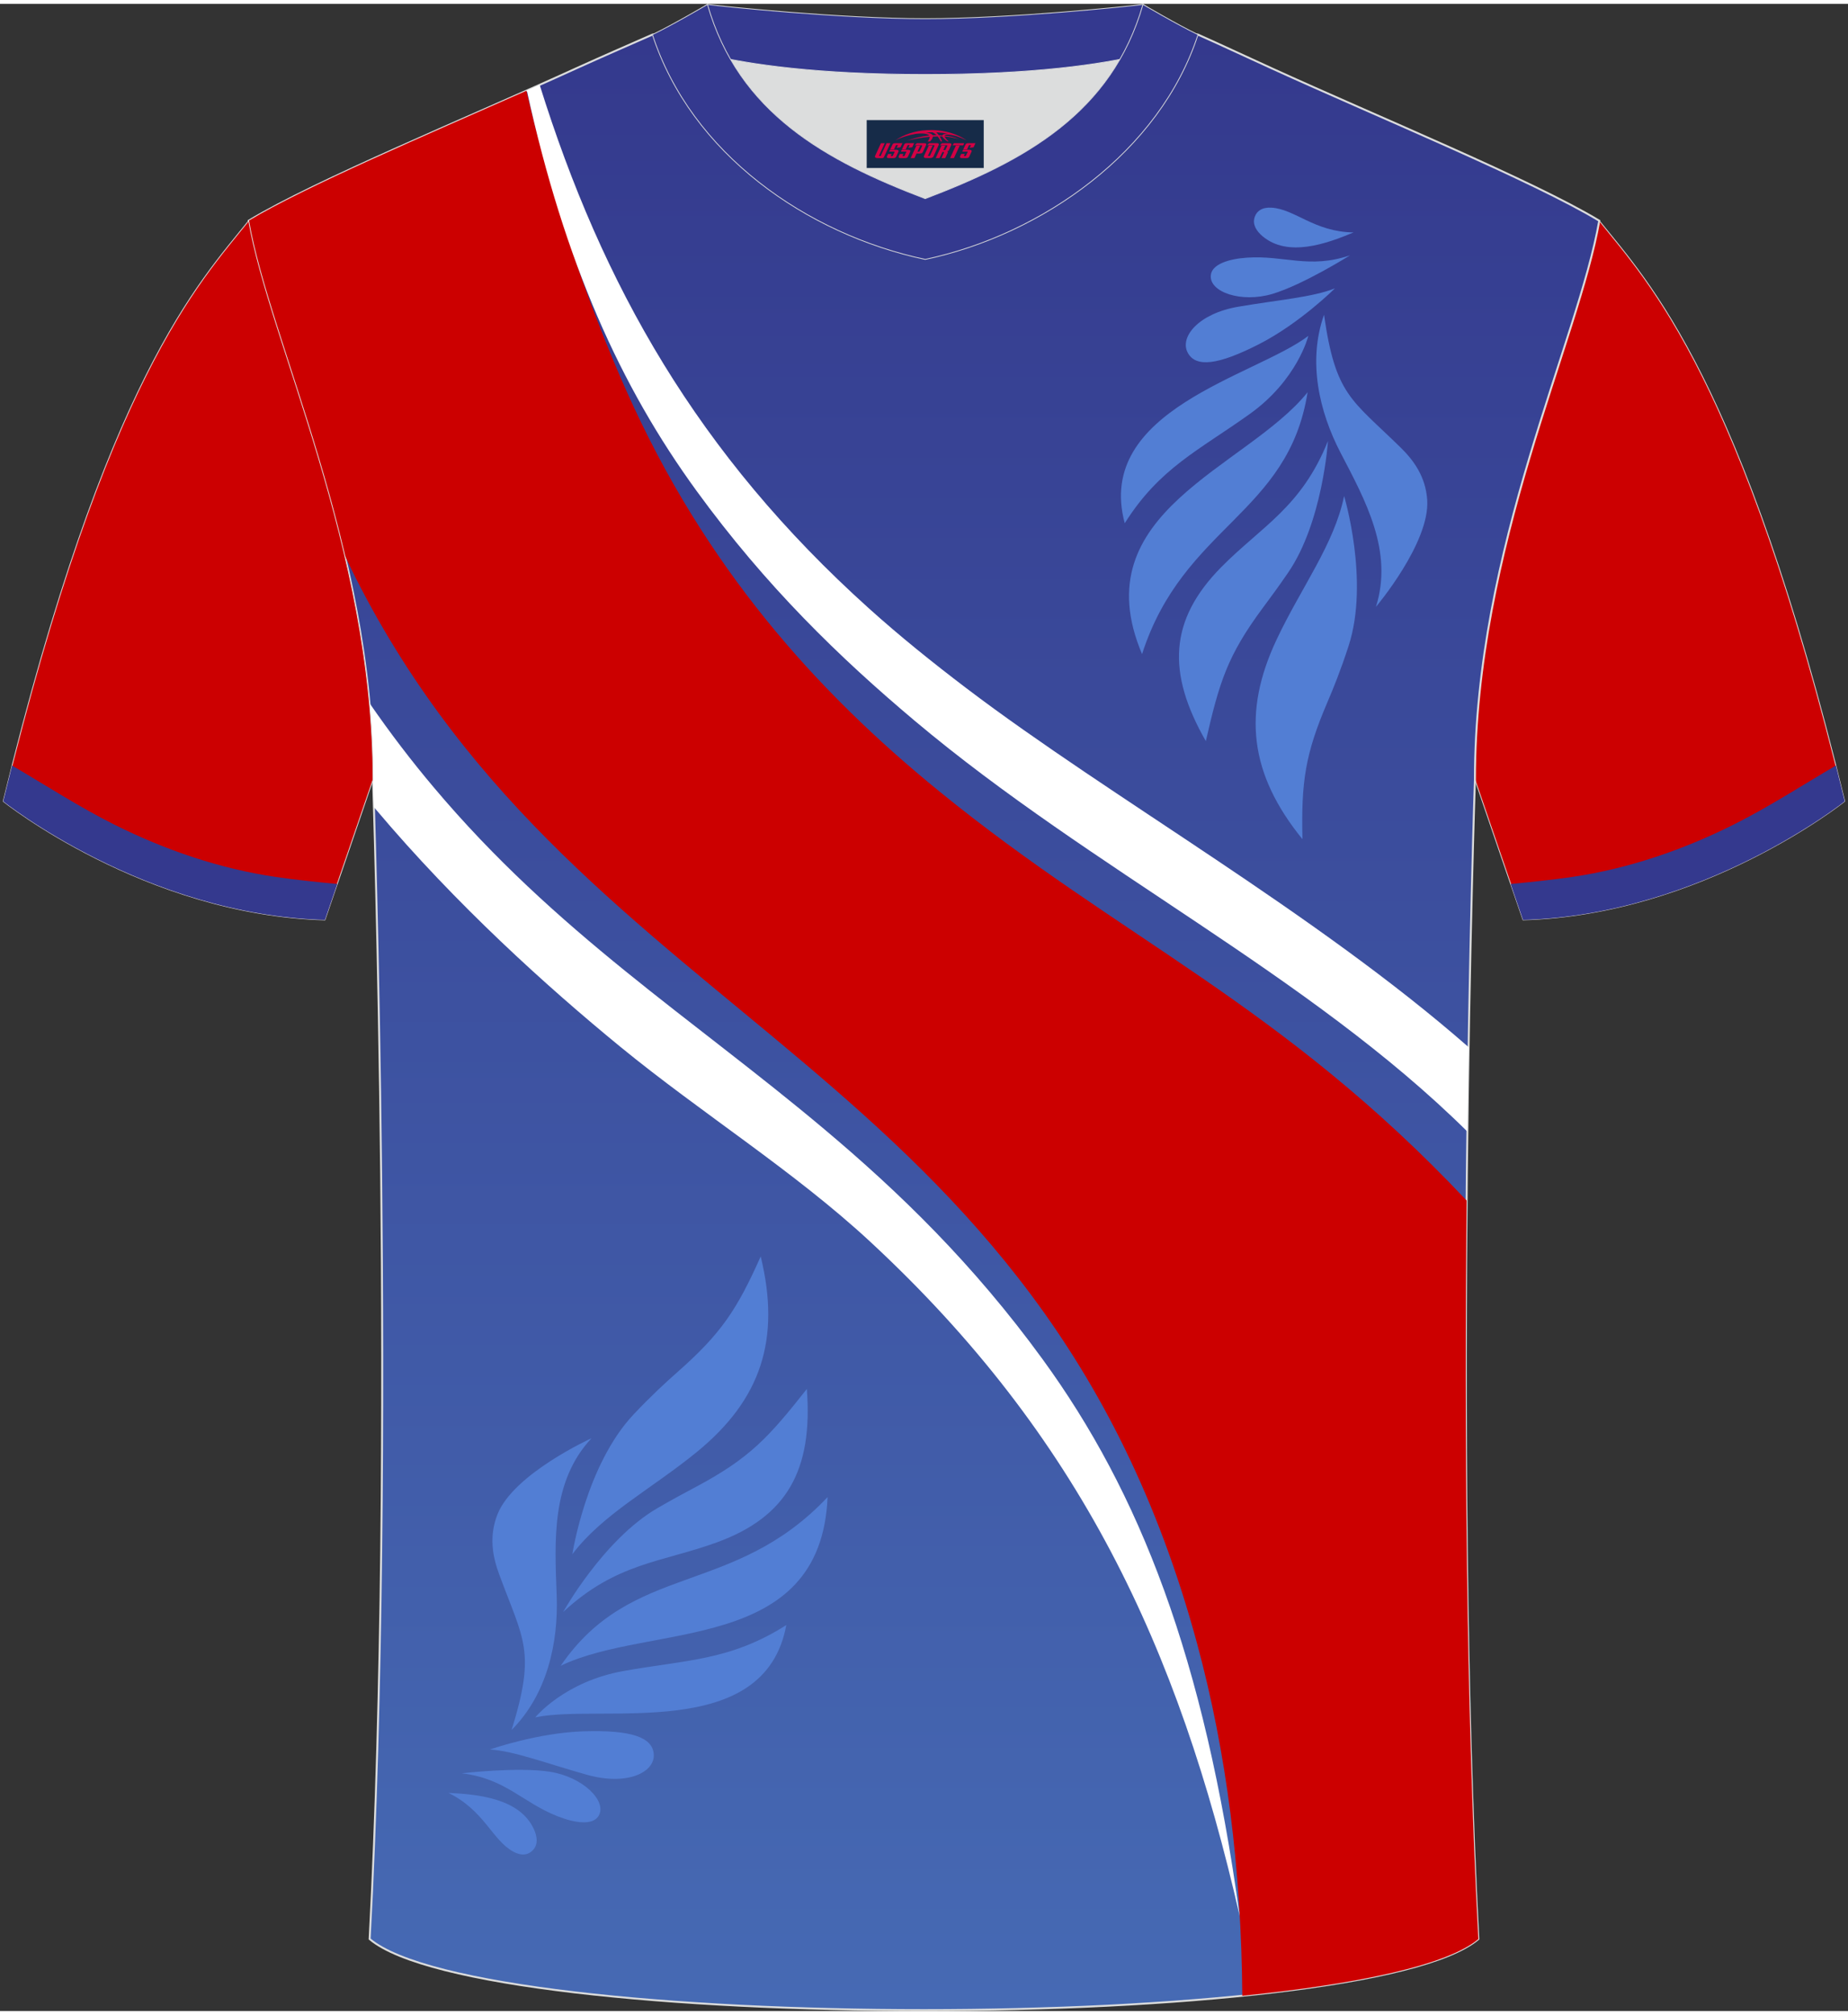 <?xml version="1.0" encoding="utf-8"?>
<!-- Generator: Adobe Illustrator 22.0.0, SVG Export Plug-In . SVG Version: 6.00 Build 0)  -->
<svg xmlns="http://www.w3.org/2000/svg" xmlns:xlink="http://www.w3.org/1999/xlink" version="1.1" id="图层_1" x="0px" y="0px" width="378px" height="412px" viewBox="0 0 379 411.5" enable-background="new 0 0 379 411.5" xml:space="preserve">
<rect x="0" y="0" width="379" height="411.5" fill="#333333" stroke="none"/>
<g>
	<path fill="#CC0001" stroke="#DCDDDD" stroke-width="0.162" stroke-miterlimit="22.926" d="M327.99,44.46   c10.2,12.75,29.25,32.3,50.34,119.02c0,0-29.08,23.29-65.98,24.31c0,0-7.14-20.75-9.86-28.74   C302.49,111.45,323.72,69.13,327.99,44.46z"/>
	
		<linearGradient id="SVGID_1_" gradientUnits="userSpaceOnUse" x1="189.495" y1="2.658" x2="189.495" y2="407.721" gradientTransform="matrix(1 0 0 -1 0 413.974)">
		<stop offset="0" style="stop-color:#466AB4"/>
		<stop offset="1" style="stop-color:#34398D"/>
	</linearGradient>
	<path fill="url(#SVGID_1_)" stroke="#DCDDDD" stroke-width="0.4" stroke-miterlimit="22.926" d="M75.81,396.74   c5.36-101,0.7-237.68,0.7-237.68c0-47.62-21.24-89.93-25.5-114.6c13.63-8.23,45.28-21.25,67.14-31.23   c5.55-2.52,11.68-5.18,15.66-6.93c17.52-0.32,25.34,1.25,55.54,1.25h0.31c30.2,0,38.53-1.57,56.04-1.25   c3.98,1.76,9.6,4.41,15.15,6.93c21.87,9.98,53.51,23,67.14,31.23c-4.27,24.67-25.5,66.98-25.5,114.6c0,0-4.66,136.67,0.7,237.68   C280.12,416.18,98.88,416.18,75.81,396.74z"/>
	<path fill="#CC0000" d="M107.96,17.81c2.55,10.96,8.96,35.51,20.41,61.3c16.18,36.44,39.05,61.82,64.27,82.34   c37.42,30.46,69.98,43.39,108.14,83.88c-0.43,45.93-0.17,102.8,2.41,151.42c-6.35,5.35-24.69,9.23-48.41,11.63   c-0.2-25.85-3.2-49.75-9.24-72.09c-32.3-119.46-125.57-125.75-172.59-218.6c-0.77-1.53-1.53-3.08-2.27-4.68   C64.07,84.82,53.82,60.78,51,44.46C62.63,37.45,87.36,26.94,107.96,17.81z"/>
	<path fill="#FFFFFF" d="M75.76,143.33c4.28,6.2,8.66,11.92,13.14,17.23c25.11,29.85,53.01,47.32,80.15,70.15   c15.38,12.93,30.52,27.58,44.77,47.16c19.9,27.34,33.14,61.06,40.43,114.18c-12.54-55-32.77-98.42-75.82-138.31   c-15.66-14.5-34.52-26.26-51.24-39.95c-15.06-12.34-33.62-29.1-50.04-48.56l-0.47-0.56c-0.11-3.63-0.18-5.61-0.18-5.61   C76.5,153.75,76.24,148.5,75.76,143.33z"/>
	<path fill="#FFFFFF" d="M300.93,231.19c-32.57-32.21-76.84-53.53-113.31-84.19c-15.38-12.93-30.52-27.58-44.77-47.16   c-15.56-21.38-27.05-46.65-34.8-82.06l2.63-1.17c12.83,41.03,32.38,75.73,67.56,107.36c6.19,5.57,12.91,10.99,19.96,16.34   c29.81,22.61,71.25,45.81,102.99,73.58C301.09,219.37,301.01,225.15,300.93,231.19z"/>
	<path fill="#527ED4" d="M275.66,100.9c0,0,5.23,17.4,0.93,30.7c-1.62,5-3.09,8.61-4.35,11.56c-4.54,10.6-5.4,16.27-5.12,28.1   c-10.83-13.32-12.37-25.98-5.28-40.98C266.87,119.62,273.63,110.8,275.66,100.9L275.66,100.9z M271.54,63.74   c-3.37,9.53-1.01,19.83,3.39,28.29c5.09,9.77,10.87,20.19,7.25,31.6c0,0,11.13-13.16,10.52-21.96c-0.33-4.71-2.72-8.04-5.47-10.73   C277.1,81.02,273.91,80.27,271.54,63.74L271.54,63.74z M277.59,46.86c-5.55,2.32-13.47,5.17-18.68,0.76   c-1.25-1.06-1.96-2.33-1.69-3.54c0.37-1.7,1.74-2.4,3.5-2.3C265.58,42.04,269.49,46.74,277.59,46.86L277.59,46.86z M276.87,51.55   c-8.38,2.85-13.54-0.05-21.15,0.48c-3.74,0.26-7.18,1.34-7.4,3.6c-0.34,3.48,6.26,5.71,12.61,3.84   C267.28,57.58,276.87,51.55,276.87,51.55L276.87,51.55z M273.78,58.32c0,0-7.2,7.17-15.56,11.44c-8.36,4.27-13.02,4.89-14.66,1.7   s2.25-7.97,10.38-9.37C262.06,60.7,269.21,60.15,273.78,58.32L273.78,58.32z M268.32,68.07c-10.79,8.22-43.9,15.14-37.65,38.41   c7.14-11.34,15.16-14.91,25.65-22.41C266.12,77.06,268.32,68.07,268.32,68.07L268.32,68.07z M268.17,79.63   c-12.5,15.54-46.32,24.45-33.95,53.68C242.69,106.99,264.19,104.72,268.17,79.63L268.17,79.63z M272.35,89.61   c-5.44,13.6-13.64,17.51-21.91,25.89c-10.61,10.77-11.22,21.53-3.14,35.65c2.77-12.09,4.4-17.51,11.73-27.38   c1.46-1.96,3.15-4.25,5.13-7.14C271.28,106.27,272.35,89.61,272.35,89.61z"/>
	<path fill="#527ED4" d="M117.38,317.85c0,0,2.79-18.31,12.57-28.67c3.68-3.9,6.61-6.58,9.06-8.74c8.81-7.78,12.09-12.62,17-23.64   c4.15,17.01,0.04,29.34-13.05,40.05C133.66,304.46,123.58,309.62,117.38,317.85L117.38,317.85z M104.93,353.87   c7.27-7.3,9.6-17.82,9.24-27.53c-0.41-11.22-1.18-23.34,7.14-32.27c0,0-16,7.25-19.29,15.62c-1.76,4.48-1.01,8.59,0.35,12.27   C107.36,335.53,109.97,337.61,104.93,353.87L104.93,353.87z M91.97,366.78c6.13,0.29,14.66,1.13,17.54,7.47   c0.69,1.52,0.78,3,0.01,4c-1.09,1.4-2.65,1.45-4.23,0.59C100.92,376.46,99.38,370.43,91.97,366.78L91.97,366.78z M94.69,362.77   c8.96,1.04,12.44,5.97,19.68,8.81c3.56,1.4,7.2,1.9,8.39-0.08c1.83-3.05-3.27-8-9.94-9.05C106.16,361.4,94.69,362.77,94.69,362.77   L94.69,362.77z M100.5,357.88c0,0,9.76-3.45,19.33-3.73s14.13,1.19,14.25,4.84c0.12,3.65-5.56,6.35-13.65,4.09   C112.32,360.82,105.5,358.2,100.5,357.88L100.5,357.88z M109.78,351.29c0,0,5.95-7.32,18.05-9.49c12.95-2.32,21.89-2.1,33.43-9.43   C156.83,356.54,123.32,348.45,109.78,351.29L109.78,351.29z M114.99,340.72c18.31-8.85,53.35-2.27,54.74-34.59   C150.4,326.66,129.61,319.35,114.99,340.72L114.99,340.72z M115.49,329.7c10.95-10.15,20.21-10.16,31.5-14.27   c14.48-5.27,19.74-14.92,18.48-31.46c-7.83,9.92-11.71,14.2-22.78,20.09c-2.2,1.17-4.76,2.54-7.84,4.33   C123.76,314.82,115.49,329.7,115.49,329.7z"/>
	<path fill="#DCDDDD" d="M149.83,11.38c8.45,14.62,23.39,22.27,39.92,28.55c16.55-6.29,31.48-13.92,39.92-28.56   c-8.65,1.66-21.45,3.09-39.92,3.09C171.29,14.47,158.49,13.04,149.83,11.38z"/>
	<path fill="#34398F" stroke="#DCDDDD" stroke-width="0.162" stroke-miterlimit="22.926" d="M189.75,3.04   c-17.29,0-41.78-2.53-44.66-2.93c0,0-5.53,4.46-11.29,6.19c0,0,11.78,8.17,55.95,8.17S245.7,6.3,245.7,6.3   c-5.76-1.72-11.29-6.19-11.29-6.19C231.52,0.51,207.04,3.04,189.75,3.04z"/>
	<path fill="#34398F" stroke="#DCDDDD" stroke-width="0.162" stroke-miterlimit="22.926" d="M189.75,52.39   c23.96-5.08,48.15-22.11,55.95-46.09c-4.43-2.13-11.29-6.19-11.29-6.19c-6.4,22.33-24.3,32.08-44.66,39.82   c-20.33-7.73-38.27-17.52-44.66-39.82c0,0-6.86,4.05-11.29,6.19C141.71,30.65,165.4,47.23,189.75,52.39z"/>
	
	<path fill="#CC0001" stroke="#DCDDDD" stroke-width="0.162" stroke-miterlimit="22.926" d="M51,44.46   C40.8,57.22,21.75,76.77,0.66,163.49c0,0,29.08,23.29,65.98,24.31c0,0,7.14-20.75,9.86-28.74C76.5,111.45,55.27,69.13,51,44.46z"/>
	<path fill="#34398E" d="M23.44,168.26c-7.17-3.59-14.02-8.03-20.96-12.1c-0.6,2.39-1.21,4.83-1.82,7.33   c0,0,29.08,23.29,65.98,24.31c0,0,1.07-3.1,2.53-7.36c-4.2-0.4-8.51-0.85-12.65-1.45C45.02,177.3,33.79,173.44,23.44,168.26z"/>
	<path fill="#34398E" d="M355.55,168.26c7.17-3.59,14.02-8.03,20.96-12.1c0.6,2.39,1.21,4.83,1.82,7.33c0,0-29.08,23.29-65.98,24.31   c0,0-1.07-3.1-2.53-7.36c4.2-0.4,8.51-0.85,12.65-1.45C333.97,177.3,345.2,173.44,355.55,168.26z"/>
</g>
<g id="tag_logo">
	<rect y="23.83" fill="#162B48" width="24" height="9.818" x="177.75"/>
	<g>
		<path fill="#D30044" d="M193.71,27.02l0.005-0.011c0.131-0.311,1.085-0.262,2.351,0.071c0.715,0.24,1.44,0.54,2.193,0.9    c-0.218-0.147-0.447-0.289-0.682-0.42l0.011,0.005l-0.011-0.005c-1.478-0.845-3.218-1.418-5.1-1.62    c-1.282-0.115-1.658-0.082-2.411-0.055c-2.449,0.142-4.68,0.905-6.458,2.095c1.26-0.638,2.722-1.075,4.195-1.336    c1.467-0.18,2.476-0.033,2.771,0.344c-1.691,0.175-3.469,0.633-4.555,1.075c1.156-0.338,2.967-0.665,4.647-0.813    c0.016,0.251-0.115,0.567-0.415,0.96h0.475c0.376-0.382,0.584-0.725,0.595-1.004c0.333-0.022,0.66-0.033,0.971-0.033    C192.54,27.46,192.75,27.81,192.95,28.2h0.262c-0.125-0.344-0.295-0.687-0.518-1.036c0.207,0,0.393,0.005,0.567,0.011    c0.104,0.267,0.496,0.66,1.058,1.025h0.245c-0.442-0.365-0.753-0.753-0.835-1.004c1.047,0.065,1.696,0.224,2.885,0.513    C195.53,27.28,194.79,27.11,193.71,27.02z M191.27,26.93c-0.164-0.295-0.655-0.485-1.402-0.551    c0.464-0.033,0.922-0.055,1.364-0.055c0.311,0.147,0.589,0.344,0.84,0.589C191.81,26.91,191.54,26.92,191.27,26.93z M193.25,26.98c-0.224-0.016-0.458-0.027-0.715-0.044c-0.147-0.202-0.311-0.398-0.502-0.6c0.082,0,0.164,0.005,0.24,0.011    c0.72,0.033,1.429,0.125,2.138,0.273C193.74,26.58,193.36,26.74,193.25,26.98z"/>
		<path fill="#D30044" d="M180.67,28.56L179.5,31.11C179.32,31.48,179.59,31.62,180.07,31.62l0.873,0.005    c0.115,0,0.251-0.049,0.327-0.175l1.342-2.891H181.83L180.61,31.19H180.44c-0.147,0-0.185-0.033-0.147-0.125l1.156-2.504H180.67L180.67,28.56z M182.53,29.91h1.271c0.36,0,0.584,0.125,0.442,0.425L183.77,31.37C183.67,31.59,183.4,31.62,183.17,31.62H182.25c-0.267,0-0.442-0.136-0.349-0.333l0.235-0.513h0.742L182.7,31.15C182.68,31.2,182.72,31.21,182.78,31.21h0.18    c0.082,0,0.125-0.016,0.147-0.071l0.376-0.813c0.011-0.022,0.011-0.044-0.055-0.044H182.36L182.53,29.91L182.53,29.91z M183.35,29.84h-0.78l0.475-1.025c0.098-0.218,0.338-0.256,0.578-0.256H185.07L184.68,29.4L183.9,29.52l0.262-0.562H183.87c-0.082,0-0.12,0.016-0.147,0.071L183.35,29.84L183.35,29.84z M184.94,29.91L184.77,30.28h1.069c0.06,0,0.06,0.016,0.049,0.044    L185.51,31.14C185.49,31.19,185.45,31.21,185.37,31.21H185.19c-0.055,0-0.104-0.011-0.082-0.06l0.175-0.376H184.54L184.31,31.29C184.21,31.48,184.39,31.62,184.66,31.62h0.916c0.24,0,0.502-0.033,0.605-0.251l0.475-1.031c0.142-0.3-0.082-0.425-0.442-0.425H184.94L184.94,29.91z M185.75,29.84l0.371-0.818c0.022-0.055,0.06-0.071,0.147-0.071h0.295L186.3,29.51l0.791-0.115l0.387-0.845H186.03c-0.24,0-0.48,0.038-0.578,0.256L184.98,29.84L185.75,29.84L185.75,29.84z M188.15,30.3h0.278c0.087,0,0.153-0.022,0.202-0.115    l0.496-1.075c0.033-0.076-0.011-0.12-0.125-0.12H187.6l0.431-0.431h1.522c0.355,0,0.485,0.153,0.393,0.355l-0.676,1.445    c-0.06,0.125-0.175,0.333-0.644,0.327l-0.649-0.005L187.54,31.62H186.76l1.178-2.558h0.785L188.15,30.3L188.15,30.3z     M190.74,31.11c-0.022,0.049-0.06,0.076-0.142,0.076h-0.191c-0.082,0-0.109-0.027-0.082-0.076l0.944-2.051h-0.785l-0.987,2.138    c-0.125,0.273,0.115,0.415,0.453,0.415h0.72c0.327,0,0.649-0.071,0.769-0.322l1.085-2.384c0.093-0.202-0.06-0.355-0.415-0.355    h-1.533l-0.431,0.431h1.38c0.115,0,0.164,0.033,0.131,0.104L190.74,31.11L190.74,31.11z M193.46,29.98h0.278    c0.087,0,0.158-0.022,0.202-0.115l0.344-0.753c0.033-0.076-0.011-0.12-0.125-0.12h-1.402l0.425-0.431h1.527    c0.355,0,0.485,0.153,0.393,0.355l-0.529,1.124c-0.044,0.093-0.147,0.18-0.393,0.18c0.224,0.011,0.256,0.158,0.175,0.327    l-0.496,1.075h-0.785l0.54-1.167c0.022-0.055-0.005-0.087-0.104-0.087h-0.235L192.69,31.62h-0.785l1.178-2.558h0.785L193.46,29.98L193.46,29.98z M196.03,29.07L194.85,31.62h0.785l1.184-2.558H196.03L196.03,29.07z M197.54,29l0.202-0.431h-2.1l-0.295,0.431    H197.54L197.54,29z M197.52,29.91h1.271c0.36,0,0.584,0.125,0.442,0.425l-0.475,1.031c-0.104,0.218-0.371,0.251-0.605,0.251    h-0.916c-0.267,0-0.442-0.136-0.349-0.333l0.235-0.513h0.742L197.69,31.15c-0.022,0.049,0.022,0.06,0.082,0.06h0.18    c0.082,0,0.125-0.016,0.147-0.071l0.376-0.813c0.011-0.022,0.011-0.044-0.049-0.044h-1.069L197.52,29.91L197.52,29.91z     M198.33,29.84H197.55l0.475-1.025c0.098-0.218,0.338-0.256,0.578-0.256h1.451l-0.387,0.845l-0.791,0.115l0.262-0.562h-0.295    c-0.082,0-0.12,0.016-0.147,0.071L198.33,29.84z"/>
	</g>
</g>
</svg>